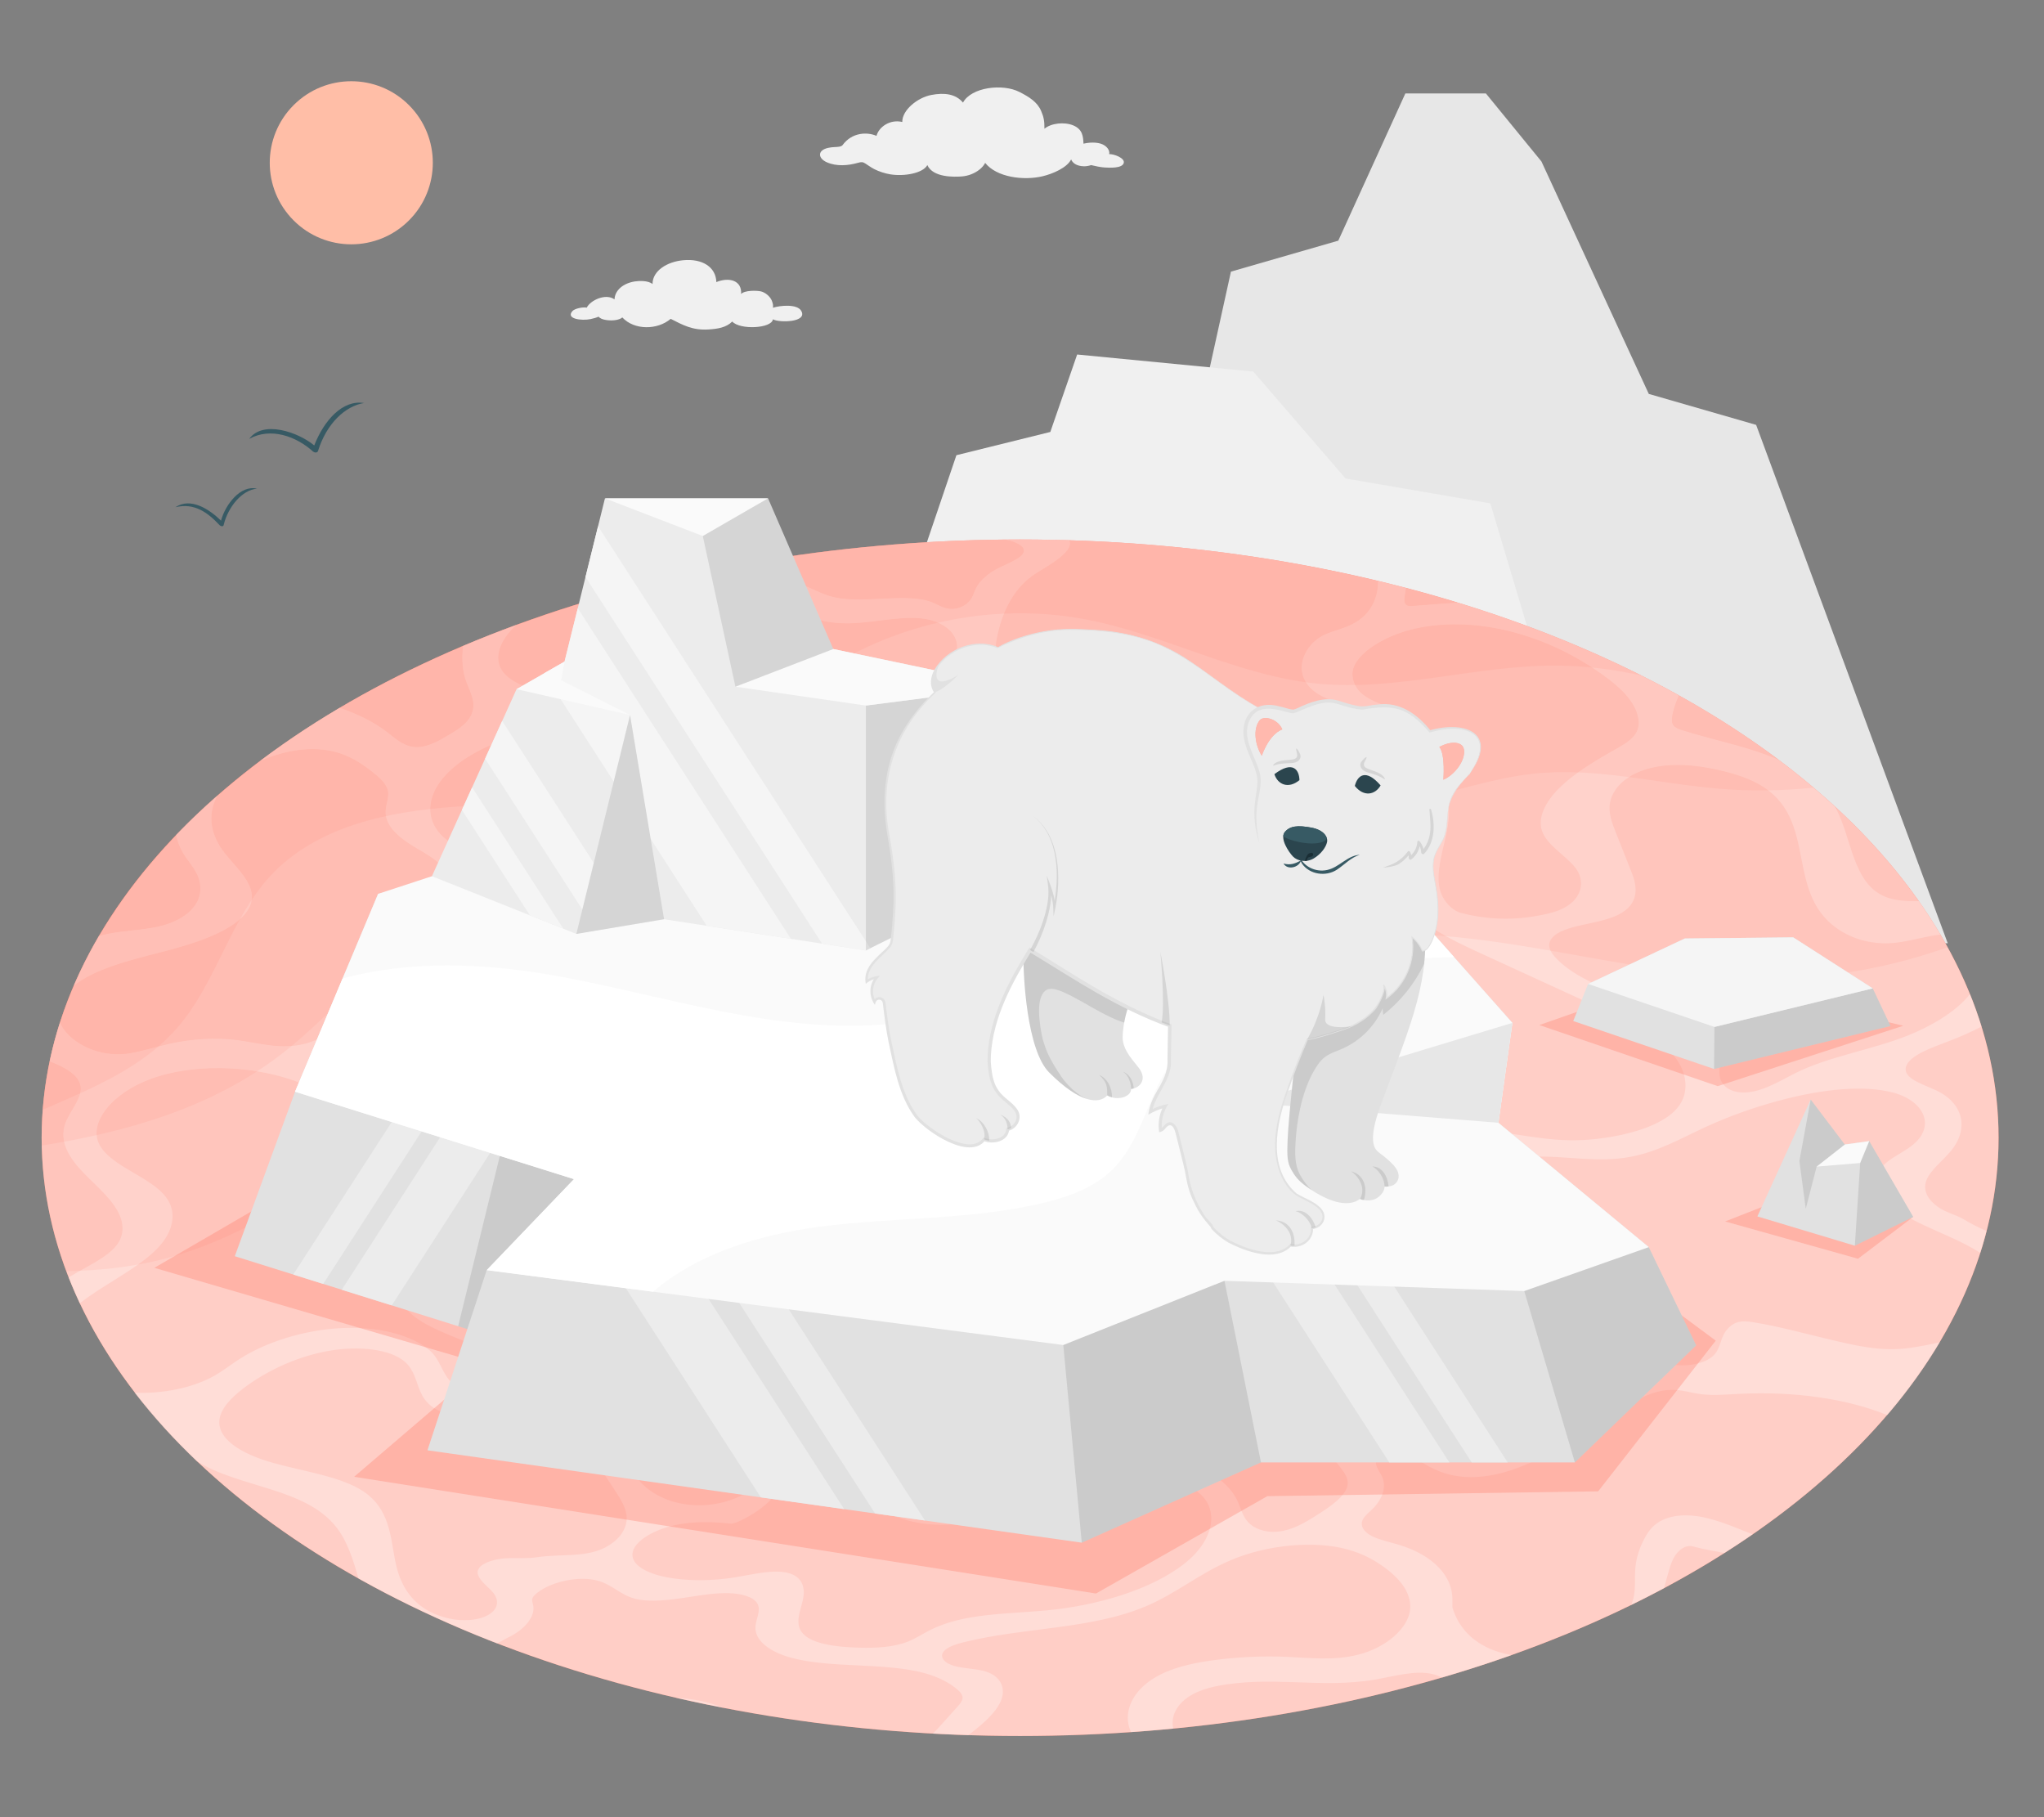 <?xml version="1.0" encoding="UTF-8"?>
<svg id="Layer_2" data-name="Layer 2" xmlns="http://www.w3.org/2000/svg" viewBox="0 0 540 480">
  <rect x="0" y="0" width="540" height="480" fill="#808080" stroke="none"/>
  <defs>
    <style>
      .cls-1, .cls-2, .cls-3, .cls-4, .cls-5, .cls-6, .cls-7, .cls-8, .cls-9, .cls-10, .cls-11, .cls-12, .cls-13, .cls-14, .cls-15, .cls-16, .cls-17, .cls-18 {
        stroke-width: 0px;
      }

      .cls-1, .cls-3, .cls-16 {
        fill: #ff735d;
      }

      .cls-2 {
        fill: #375a64;
      }

      .cls-3, .cls-19 {
        opacity: .3;
      }

      .cls-4 {
        fill: #e1e1e1;
      }

      .cls-5 {
        fill: #ececec;
      }

      .cls-6 {
        fill: #ffbea7;
      }

      .cls-7 {
        fill: #2b454e;
      }

      .cls-8 {
        opacity: .5;
      }

      .cls-8, .cls-14, .cls-17 {
        fill: #fff;
      }

      .cls-9 {
        fill: #f5f5f5;
      }

      .cls-10 {
        fill: #f0f0f0;
      }

      .cls-11 {
        fill: none;
      }

      .cls-12 {
        fill: #1a2e35;
      }

      .cls-13 {
        fill: #e7e7e7;
      }

      .cls-15 {
        fill: #fafafa;
      }

      .cls-16, .cls-18 {
        opacity: .1;
      }

      .cls-17 {
        opacity: .65;
      }
    </style>
  </defs>
  <g id="Layer_2-2" data-name="Layer 2">
    <g>
      <rect class="cls-11" width="540" height="480"/>
      <g>
        <g id="Iceberg">
          <polygon class="cls-13" points="514.57 249.16 463.95 112.23 435.59 104.05 407.23 42.65 392.55 24.68 371.28 24.68 353.56 63.57 325.2 71.75 286.07 249.16 514.57 249.16"/>
          <polygon class="cls-10" points="428.44 249.16 393.72 132.95 355.47 126.38 331.1 98.14 284.57 93.64 277.48 114.1 252.67 120.24 208.95 249.16 428.44 249.16"/>
        </g>
        <g id="Birds">
          <path class="cls-2" d="m96.18,106.46c-5.66-.93-10.57,4.56-13.16,11.2-4.24-3.53-13.56-6.75-17.18-1.73,5.62-3.14,12.42-.7,16.87,3.35.3.25,1.12.46,1.32-.19,2.28-7.3,7.23-11.85,12.16-12.64Z"/>
          <path class="cls-2" d="m67.88,129.09c-4.32-1.08-8.36,4.2-9.49,8.44-3.06-3-7.99-6.26-12.05-3.55,5-1.22,8.52,1.37,11.71,4.78.22.21.91.45,1.03-.06,1.18-4.9,4.94-9.31,8.8-9.61Z"/>
        </g>
        <path id="Cloud" class="cls-10" d="m172.39,75.01c0-3.46,3.8-5.87,8.09-6.27,5.06-.48,8.65,1.78,8.77,5.77,3.31-1.36,6.8-.49,6.54,3.15.86-.99,4.08-.96,5.24-.69,1.22.29,2.46,1.39,2.88,2.46.34.86.36,1.26.3,1.86,1.93-.63,6.32-1.02,7.42.75,1.95,3.15-5.85,3.25-7.43,2.3-.33,2.45-8.72,2.85-10.75.59-1.59,1.6-3.87,1.95-6.33,2.1-4.15.25-6.7-1.16-9.93-2.81-3.52,2.98-9.61,3.04-12.78-.37-.81.76-3.04,1-4.82.57-1.17-.28-1.44-.78-1.44-.78-.63.29-1.38.48-2.15.65-2.3.48-6.58-.03-4.79-2.1.61-.71,2.85-1.15,3.8-.93,1-1.97,5.03-3.85,7.34-2.18.09-2.39,2.28-4.26,5.35-4.74,1.03-.16,3.51-.3,4.68.68Z"/>
        <path id="Cloud-2" data-name="Cloud" class="cls-10" d="m217.92,39.33c1.03-.44,2.25-.46,3.13-.51,1.01-.06,1.33-.25,1.53-.47,2.52-3.46,6.58-3.52,8.98-2.46.64-2.4,3.6-4.44,6.81-3.67-.05-3.14,4.02-6.43,7.64-7.13,3.47-.67,6.47-.3,8.4,2.01,2.19-4.08,10.48-5.08,14.91-2.81,2.55,1.3,4.71,2.63,5.73,5.01.67,1.57.9,2.61.88,4.71,1.77-1.5,5.27-1.85,7.58-.9,2.49,1.02,2.65,2.92,2.73,4.84,2.47-.57,4.11-.14,4.57,0,1.57.5,2.46,1.76,2.22,2.76,1.25-.05,4.21,1.03,3.85,2.34-.41,1.48-3.82,1.26-5.09,1.19-1.05-.06-2.41-.37-3.55-.63-.35.16-1.28.33-1.86.32-2.17-.06-3.07-1.01-3.4-1.82-1.1,2.21-4.9,3.83-7.58,4.46-5.04,1.18-12.12.26-15.13-3.54-.34.67-.89,1.28-1.53,1.79-1.25.98-2.91,1.66-4.67,1.79-2.06.15-7.59.31-9.08-3-1.15,2.15-6.08,3.05-9.81,2.44-1.4-.23-2.96-.74-4.16-1.35-.97-.49-1.52-.95-2.38-1.49-.73-.46-1.06-.46-2.05-.18-2.58.72-5.57.98-8.17-.17-2.07-.92-2.47-2.68-.5-3.53Z"/>
        <circle id="Sun" class="cls-6" cx="92.8" cy="43" r="21.54" transform="translate(-3.22 78.21) rotate(-45)"/>
        <g id="Sea">
          <ellipse class="cls-1" cx="269.5" cy="300.53" rx="258.5" ry="158.02"/>
          <ellipse class="cls-17" cx="269.5" cy="300.53" rx="258.5" ry="158.02"/>
          <g class="cls-19">
            <path class="cls-14" d="m463.02,405.28c-3.83-1.48-7.48-3.13-11.77-4.22-3.48-.91-8.16-1.32-11.88.37-2.51,1.14-3.82,2.94-4.73,4.6-1.47,2.66-2.35,5.38-2.59,8-.26,2.72.13,5.36-.51,8.13-.14.59-.35,1.19-.61,1.8,2.94-1.44,5.84-2.93,8.7-4.46.42-1.62.87-3.25,1.35-4.87.38-1.29.82-2.62,1.61-3.8.82-1.19,2.11-2.25,3.39-2.43.73-.1,1.4.09,2.03.27,1.98.56,4.74.99,7.55,1.55,2.56-1.62,5.04-3.26,7.46-4.93Z"/>
            <path class="cls-14" d="m42.68,251.49c9.05-2.29,19.27-5.61,22.71-10.95,3.73-5.73-2.3-10.49-6-15.19-3.52-4.45-4.91-9.94-1.85-15.32-3.93,3.43-7.6,6.93-11.03,10.49.36,1.71.94,3.3,1.79,4.72,1.12,1.91,2.64,3.51,3.65,5.51,1.01,1.98,1.45,4.53.31,7.06-1.76,3.84-6.36,6.02-10.3,6.9-4.54,1.01-8.97,1.04-13.52,1.96-.78.16-1.57.36-2.36.59-2.54,4.34-4.75,8.74-6.65,13.18,5.39-4.41,14.8-6.8,23.26-8.95Z"/>
            <path class="cls-14" d="m178.56,448.48c4.13.95,8.3,1.82,12.49,2.64-3.05-1.31-6.77-2.18-10.8-2.53-.56-.05-1.13-.08-1.69-.11Z"/>
            <path class="cls-14" d="m512.47,354.55c-2.51.6-5.09,1.07-7.62,1.45-7.95,1.21-15.31-.73-22.34-2.4-6.46-1.53-12.82-3.31-19.51-4.37-2.5-.4-4.95-.48-7.07,2.38-1.61,2.18-1.29,4.8-3.58,6.74-3,2.52-9.31,2.89-12.78,1.49-3.47-1.4-4.9-3.92-6.5-6.26-6.74-9.77-18.62-17.8-34.05-22.99-2.72-.92-5.68-1.82-6.93-3.51-1.33-1.78-.59-4.04.2-6.17,1.31-3.69,2.63-7.38,3.94-11.09.32-.88.67-1.82,1.76-2.61,1.65-1.2,4.38-1.57,6.74-1.67,8.85-.36,17.04,1.72,26.01.03,7.22-1.33,13.33-4.85,19.6-7.76,6.64-3.07,13.88-5.63,21.38-7.53,9.72-2.45,20.57-3.81,28.6-1.63,8,2.21,11.31,8.94,4.69,14.02-2.13,1.65-5.04,2.96-6.95,4.68-4.16,3.7-2.36,7.98,1.14,10.9,4.14,3.47,10.22,5.88,15.92,8.46,2.85,1.3,5.65,2.68,8.06,4.24.62-1.93,1.16-3.86,1.65-5.8-2.08-.87-4.05-1.89-5.95-3.03-2.18-1.31-4.79-1.81-6.89-3.31-2.58-1.83-4.1-4.33-3.06-7.03,1.01-2.68,4.3-5.14,6.46-7.74,4.89-5.92,3.3-12.64-3.84-16.01-3.59-1.69-8.82-3.14-8.02-6.2.77-2.96,6.59-5.03,11.31-6.81,3.03-1.15,5.94-2.44,8.67-3.86-.89-2.88-1.9-5.75-3.05-8.6-3.98,5.06-11.13,8.86-16.53,11-9.49,3.78-20.73,5.46-29.52,9.85-4.57,2.28-9.56,5.53-14.63,5.13-3.47-.29-5.18-2.31-5.47-4.37-.31-2.05.38-4.27-.03-6.29-.68-3.34-4.33-5.88-8.4-7.92-11.65-5.83-27.86-9.15-35.09-17.2-1.29-1.43-2.22-3.21-.79-4.95,3-3.67,12.2-3.46,17.63-6.23,5.62-2.88,4.87-7.47,3.49-11.01-1.42-3.57-2.83-7.14-4.25-10.7-1.01-2.56-2.03-5.14-1.5-7.94.51-2.8,2.84-5.87,7.07-7.8,6.05-2.75,13.68-2.32,19.63-1.14,4.67.92,9.04,2.18,12.45,4.07,16.68,9.24,6.1,29.55,22.24,39.11,3.35,1.98,8.06,3.38,13.49,2.91,4.13-.37,8.32-1.78,12.4-2.22-1.76-2.98-3.65-5.93-5.71-8.85-3.2.06-6.32-.08-8.95-1.17-8.52-3.58-8.72-15.26-12.93-23.27-.1-.18-.2-.36-.3-.54-4.62-4.23-9.6-8.36-14.95-12.37-.81-.36-1.62-.7-2.45-1.01-7.37-2.83-15.44-4.39-23.05-6.81-1.03-.34-2.11-.75-2.48-1.74-.5-1.36.42-4.44,1.69-7.39-17.92-9.99-37.59-18.17-58.36-24.52-3.96.21-7.96.56-11.93.86-.58.04-1.2.06-1.63-.21-.81-.52-.58-1.83-.4-2.92.1-.54.17-1.08.23-1.62-2.46-.64-4.93-1.26-7.41-1.85.06,1.17-.08,2.37-.38,3.56-.75,2.96-2.72,6.28-7.23,8.25-2.17.96-4.71,1.5-6.76,2.52-2.02,1.02-3.37,2.45-4.27,3.83-2.95,4.61-1.48,9.49,3.71,12.22,2.75,1.42,6.38,2.28,9.4,3.52,2.79,1.14,5.1,2.62,6.77,4.37,2.09,2.21,2.82,5.55-1.07,7.73-1.77,1.02-4.09,1.51-6.3,1.98-10.11,2.11-22.16,4.06-28.46.42-4.63-2.68-4.19-7.43-6.92-11-1.59-2.08-4.2-3.72-7.07-5.18-10.15-5.22-23.46-8.46-38.14-9.31-5.14-.29-11.08-.52-13.29-3.02-1.3-1.48-.94-3.42-.54-5.27,1.17-5.68,3.72-11.84,9.15-15.9,2.52-1.88,11.49-6.16,9.87-9.45-5.59-.17-11.18-.22-16.77-.18,1.31.29,2.51.67,3.46,1.23.74.43,1.31.99,1.31,1.66-.05,1.8-3.77,3.15-6.45,4.46-2.94,1.45-5.17,3.41-6.19,5.44-.53,1.03-.73,2.08-1.47,3.1-.74,1.04-2.22,2.07-4.01,2.33-2.49.38-4.07-.82-5.82-1.55-6.46-2.8-17.88.23-25.71-1.37-2.68-.55-4.78-1.6-6.94-2.58-5.33-2.39-11.31-4.31-17.03-6.41-3.68.66-7.34,1.37-10.98,2.13,6.47,1.31,12.05,3.84,16.84,6.54,5.83,3.28,11.82,7.11,20.85,7.15,6.16.03,12.88-1.75,18.87-1.39,9.34.59,13.5,7.41,7.74,12.77-2.25,2.12-5.54,3.82-8.52,5.65-5.91,3.62-10.84,7.88-12.82,12.36-2,4.48-.69,9.11,4.47,11.63,2.94,1.43,10.56,2.24,8.07,4.63-3.94,3.78-13.49.5-19.74-.33-4.89-.65-9.86-.89-15.14-.06-6.95,1.1-14.26,3.14-20.78,2.23-4.71-.66-10.88-2.4-12.13-7.24-1-3.92,1.66-8.49-.11-12.19-2.36-4.89-11.55-6.76-20.01-8.08-8.46-1.32-17.78-2.89-20.85-7.56-2.08-3.15-.75-7.23,2.55-10.79.4-.44.83-.86,1.28-1.28-4.78,1.76-9.5,3.61-14.13,5.57-.43,3.52-.17,6.98.94,9.75,1.05,2.69,2.74,5.6,1.08,8.76-1.11,2.15-3.43,3.61-5.54,4.86-2.7,1.62-5.58,3.27-8.38,3.37-3.35.14-5.68-2.03-8.01-3.85-3.51-2.76-8.06-4.97-12.66-6.52-1.03.61-2.06,1.21-3.07,1.83-6.45,3.94-12.49,8.05-18.11,12.29,5.12-2.3,11.16-3.63,16.52-3.07,5.9.6,9.86,3.21,13.21,5.84,1.97,1.55,3.9,3.21,4.2,5.31.21,1.62-.58,3.36-.65,5.03-.24,4.26,4.09,7.51,8.71,10.18,4.4,2.55,9.58,5.79,6.67,9.87-.81,1.14-2.17,2.16-3.24,3.27-3.26,3.36-3.26,7.33,0,9.8,3.78,2.87,11.31,3.71,13.77,7.13,2.49,3.47-2.31,8.86-9.38,10.57-6.97,1.69-14.25-.02-21.01,2.09-6.47,2.02-10.14,6.82-16.72,8.57-6.4,1.69-12.27-.2-18.21-.97-5.52-.68-11.8-.33-17.79,1.03-3.48.77-6.85,1.88-10.37,2.48-3.17.53-6.46.21-9.4-.77-3.49-1.17-6.5-3.26-8.32-5.97-.31-.46-.55-.93-.74-1.43-1.1,3.42-1.99,6.86-2.72,10.31,4.13,1.58,7.88,3.69,8.19,6.77.31,3.05-2.84,6.33-4.03,9.53-1.82,4.9,1.11,9.35,4.8,13.16,3.66,3.8,8.17,7.36,9.79,11.84.85,2.43.79,5.18-1.44,7.73-2.2,2.55-6.21,4.54-9.82,6.59-.83.47-1.66.96-2.49,1.46.9,2.29,1.88,4.57,2.95,6.85,1.49-1.17,3.11-2.3,4.75-3.37,6.01-3.9,12.88-7.63,16.71-12.19,3.5-4.19,4.05-8.81,1.43-12.37-3.99-5.51-14.71-8.22-17.7-14.05-2.92-5.7,3.37-13.63,13.79-17.36,6.61-2.38,14.11-3.06,20.82-2.7,10.7.57,19.75,3.6,26.57,7.74,5.5,3.33,9.81,8.1,6.64,13.35-2.9,4.81-11.6,9-12.44,13.81-.72,4.04,4.49,6.79,9.76,8.66,5.29,1.89,11.36,3.61,13.38,7.11,1.71,2.95.19,6.61,1.02,9.8,2.46,9.38,23.16,11.28,30.44,19.19.95,1.04,1.43,2.62-.47,3.58-.92.46-2.1.61-3.19.68-4.83.41-10.2,1.89-13.14-.86-2.81-2.59-3.01-6.18-6.02-8.69-4.86-4.09-13.69-6.29-23.3-5.8-9.64.49-19.86,3.62-27.07,8.32-2.14,1.39-4.04,2.91-6.35,4.23-5.88,3.35-14.08,4.86-21.14,4.5,4.77,6.19,10.23,12.23,16.39,18.08,11.3,7.12,28.75,6.97,36.96,17.52,2.95,3.79,4.41,8.63,5.81,13.5,11.53,6.48,23.79,12.2,36.61,17.17,1.73-.99,2.93-1.59,2.93-1.59,4.58-2.19,7.26-5.72,6.59-8.6-.13-.59-.4-1.17-.16-1.79.19-.5.7-.97,1.26-1.42,3.84-3.04,11.18-4.52,15.91-3.21,3.95,1.06,5.85,3.65,9.77,4.74,4.13,1.1,9.6.34,14.67-.45,3.48-.54,7.03-1.09,10.36-.98,3.35.11,6.46,1,7.45,2.76,1,1.8-.37,4.02-.52,6.06-.25,3.75,3.85,6.65,9.13,8.15,5.31,1.5,11.68,1.81,17.97,2.11,6.26.3,12.66.64,17.94,2.14,3.39.99,6.26,2.45,8.33,4.26.8.68,1.48,1.49,1.33,2.42-.14.77-.82,1.53-1.5,2.27-1.49,1.65-2.97,3.3-4.47,4.97-.6.66-1.21,1.32-1.86,1.97,3.12.17,6.24.31,9.36.41,3.62-2.77,7.1-5.73,8.53-8.87,1.47-3.22.34-6.64-3.99-7.98-2.42-.73-5.53-.74-8.05-1.4-2.53-.63-4.44-2.34-2.83-4.05,1.05-1.11,3.24-1.79,5.22-2.28,15.94-3.95,33.54-3.36,48-9.46,8.27-3.51,14.25-8.74,22.56-12.23,9.74-4.12,22.23-5.22,30.98-2.74,3.94,1.11,7.11,2.87,9.75,4.85,4.17,3.1,7.21,7.01,6.48,11.47-.74,4.46-6.06,9.49-13.66,11.42-6.41,1.62-12.78.82-19,.56-5.88-.26-12.01,0-18.17.76-5.2.64-10.67,1.71-15.04,3.91-7.29,3.64-9.75,9.56-8.2,14.16.12.36.27.71.43,1.06,3.72-.26,7.44-.57,11.14-.93-.35-1.5-.2-3.18.68-4.82,1.95-3.69,6.47-5.48,10.33-6.3,14.5-3.04,27.85.64,42.3-1.82,5.11-.89,10.51-2.51,15.07-1.49.95.22,1.83.56,2.68.95,6.21-1.82,12.34-3.79,18.35-5.93-2.58-.46-4.93-1.22-6.87-2.21-4.98-2.54-7.58-6.37-8.8-10.41v-1.87c.19-6.36-5.15-11.91-13.99-14.61-2.43-.75-5.14-1.28-7.22-2.31-2.06-1.03-3.38-2.72-2.39-4.51.51-.94,1.61-1.8,2.5-2.67,2.94-2.93,3.81-6.33,2.3-9.02-.98-1.71-2.6-3.81,0-5.4,1.63-.99,4.18-1.14,5.9-.69,1.74.46,2.86,1.35,4.02,2.19,3.24,2.31,7.47,4.32,13.05,4.49,10.11.31,20.13-5.23,28.13-10.22,4.24-2.65,8.48-5.3,12.69-7.94,3.65-2.26,8.05-4.78,12.77-4.88,2.86-.08,5.16.77,7.81,1.12,3.17.42,6.74.11,10.21-.07,14.63-.72,28.49,1.28,39.13,5.62,5.36-6.26,9.98-12.7,13.87-19.25Zm-155.13-176.14c-.47-4.95,7.77-10.41,16.58-12.37,8.82-1.95,17.69-1.1,25.04.74,9.82,2.5,17.69,6.65,24.31,11.36,4.61,3.3,8.75,7.02,9.54,11.63.26,1.5.1,3.15-1.22,4.7-1.27,1.5-3.52,2.71-5.65,3.92-5.32,3-10.43,6.19-14.07,9.84-3.64,3.64-5.72,7.8-4.47,11.31,1.33,3.76,6.16,6.35,8.81,9.69,2.63,3.37,2.07,8.62-4.36,11.21-1.97.78-4.17,1.19-6.33,1.57-6.77,1.19-13.65.71-19.57-.88-2.31-.62-4.35-2.94-5.18-5.04-1.52-3.83-.3-8.79.8-13.44,1.01-4.24,1.97-8.89.44-12.45-1.28-2.99-4.45-4.47-5.54-7.6-.74-2.12-.4-4.71-.55-7.09-.63-10.51-17.71-7.23-18.6-17.1Zm-34.08,37.66c5.9-4.61,15.56-7.29,24.42-8.05,12.2-1.01,24.59,1.79,26.85,8.27,1.96,5.58-3.88,12.24-3.69,18.2.24,7.69,10.26,12.68,19.66,17.01,10.26,4.7,20.49,9.41,30.75,14.11,11.64,5.35,24.01,11.56,24.03,21.13.02,2.24-.74,4.69-3.02,6.85-3.55,3.43-10.17,5.6-16.44,6.68-11.55,2.01-18.62.35-28.96-1.16-2.16-.31-4.71-.62-5.84-.93-.58-.17-2.6-.42-2.6-.42-6.43-1.14-8.39-1.42-13.09-3.77-3.03-1.54-5.59-3.55-5.72-6.13-.15-2.48,1.98-5.17,2.12-7.69.17-2.69-1.89-4.92-3.93-7.04-2.86-2.91-5.94-5.88-11.02-7.46-5.34-1.68-12.26-1.66-18.92-1.61-6.66.05-13.59.09-18.99-1.51-5.39-1.63-8.8-5.45-6.04-9.36,1.42-2.01,4.16-3.73,6.31-5.58,6.22-5.35,6.98-12.13,1.87-16.34-1.39-1.15-3.18-2.13-3.96-3.48-1.08-1.88-.09-4.21,1.32-6.36,1.21-1.86,2.76-3.7,4.89-5.37Zm14.21,127.46c1.38,3.09,2.68,6.75-1.19,9.84-1.87,1.51-4.68,2.56-7.41,3.47-3.76,1.23-8.17,2.39-12.04,2.48-2.81.08-7.63-.46-9.62-1.01-4.31-1.2-9.73-4.69-13.84-6-2.9-.95-7-1.75-10.01-2.6-3.04-.83-5.38-2.58-4.73-4.74.8-2.64,5.35-4.71,8.82-6.84,8.89-5.51,11.59-13.72,6.23-18.84-1.69-1.59-4.05-2.9-5.44-4.63-1.36-1.73-1.56-4.09.89-5.97,4.19-3.2,11.78-2.53,17.94-3.95,8.61-1.96,13.84-7.95,22.1-10.67,8.44-2.78,17.49-1.43,24.97.29,8.03,1.86,15.84,4.08,21.52,7.68,5.65,3.6,8.97,8.71,7.04,14.29-1.9,5.55-9.9,11.39-19.45,13.03-4.14.73-8.23.67-12.36,1.02-4.13.36-8.7,1.3-11.63,3.35-4.19,2.97-3.21,6.75-1.8,9.81Zm-166.26-55.55c-3.24-3.37-7.82-6.19-13.34-8.29-5.04-1.91-10.88-3.23-15.44-5.47-4.58-2.22-7.85-5.73-6.18-9.69,1.45-3.47,6.51-6.66,12.16-8.48,5.68-1.85,11.86-2.49,17.67-2.55,11.47-.15,22.15,1.75,30.26,5.43,3.12,1.42,6,3.25,6.18,5.79.15,1.83-1.13,3.79-2,5.7-1.78,3.93-1.43,8.38,3.78,10.09,3.61,1.18,8.64.78,12.86,1.34,4.21.58,7.77,3.12,5.04,5.64-.94.87-2.4,1.51-3.57,2.28-4.04,2.7-3.67,6.23-3.84,9.38-.26,4.47-2.24,9.15-5.77,13.59,0,0-.61.94-.96,1.22-6.7,5.24-11.8,12.17-21.82,14.51-6.77,1.58-13.17-.37-16.63-3.24-4.22-3.53-5.35-8.48-3.03-13.37,2.2-4.65,7.36-9.21,8.43-13.85.89-3.73-.98-7.13-3.8-10.02Zm58.05-38.85c1.9-5.51,12.13-10.44,21.55-11.12,9.45-.68,17.47,2.31,21.11,6.76,3.02,3.69,3.37,8.21,5.09,12.31,1.72,4.1,4.8,7.83,9.1,10.96,2.23,1.62,4.86,3.1,8.24,3.95,7.68,1.89,17.71.17,26.99-.96,6.65-.81,13.41-1.33,19.57-.77,6.18.58,11.78,2.31,14.54,5.37,1.92,2.13,3.19,5.66.27,8.12-2.89,2.46-8.25,2.77-11.83,1.56-.45-.15-1.62-.16-2.2-.12-5.63.42-12.33,1.64-17.62,3.51-6.85,2.41-12.58,5.97-19.3,8.54-6.72,2.57-15.52,4.01-20.43,1.61-7.02-3.41-1.11-11.48-4.92-16.45-2.7-3.55-9.83-4.9-16.71-5.52-5.38-.48-10.97-.69-16.74-.17-5.49.5-11.09,1.63-16.47,1.73-5.48.11-10.54-.92-14.12-2.87-2.43-1.31-4.21-3.35-2.77-5.55,2.13-3.19,9.34-4.5,13.17-7.28,5.56-4.05,1.88-8.96,3.48-13.62Zm-13.6,73.87c3.06-8.38,6.1-16.73,9.16-25.11,1.15-3.12,2.35-6.37,5.56-9.24,4.2-3.78,11.7-6.47,18.63-6.72,6.93-.25,12.93,1.98,14.88,5.51,1.28,2.33.9,5.08,1.24,7.64.48,3.79,2.55,7.29,5.99,10.14,2.11,1.77,4.76,4,2.26,6.25-2.5,2.23-7.64,2.26-11.82,2.85-7.27,1.04-13.81,4.7-17.75,8.69-3.94,3.99-5.78,8.31-7.52,12.54-1.31,3.14-2.63,6.29-3.95,9.45-.82,1.97-1.67,3.99-3.57,5.83-3.73,3.65-11.31,6.02-17.82,6.04-6.54.02-12.69-1.79-14.93-5.05-.21-.31-.52-1.35-.52-1.35-.14-2.99,1.98-4.8,5.01-7.71,2-1.92,4.59-3.66,6.67-5.56,4.88-4.45,6.74-9.42,8.49-14.22Zm-1.55,40.65c2.54-1.31,5.96-1.98,8.86-2.92,9.61-5.38,16.93-12.14,20.63-19.08,2.03-3.86,3-7.75,5.15-11.61,2.17-3.84,5.81-7.83,11.63-10.45.86-.38,1.81-.75,2.77-.86,1.29-.16,2.43.13,3.49.4,6.55,1.71,13.6,3.82,14.99,8.09,1.17,3.56-2.06,7.75-6.46,11.2-4.1,3.22-9.63,6.55-9.72,10.09-.05,2.24,2.27,3.99,5.12,5.18,6.34,2.6,15.22,2.86,22.62,4.58,7.39,1.72,13.62,6.06,10.15,11.12-4.49,6.52-20.4,8.53-27.37,14.55-2.71,2.33-3.8,5.06-6.72,7.32-4.8,3.7-13.53,5.12-19.98,4.18-6.45-.93-11.01-3.73-14.65-6.75-3.64-3.02-6.64-6.36-11.2-8.9-3.86-2.15-8.83-3.72-11.69-6.4-2.86-2.68-2.75-7.1,2.4-9.71Zm26.13-162.28c-2.32-3.07-2.68-6.98.34-10.61,4.78-5.73,16.72-9.15,26.64-9.22,9.92-.07,18.3,2.41,26.29,4.88,11.76,3.63,24.35,7.96,26.62,16.02.29,1.02.41,2.12-.23,3.22-.67,1.13-2.03,2.15-3.33,3.14-7.28,5.51-14.59,11.6-15.65,17.81-.79,4.6,1.98,8.69,5.68,12.2,1.72,1.66,3.71,3.57,2.23,5.75-1.08,1.57-3.71,2.77-5.26,4.26-3.58,3.46-1.07,8.05-6.47,10.69-4.64,2.26-10.84.53-12.18-2.29-1.37-2.79.19-6.15.4-9.25.31-4.93-3.03-9.41-9.05-12.1-3.99-1.77-9.56-3.65-7.87-6.97.45-.84,1.35-1.64,2.04-2.45,3.51-3.98,2.35-8.6-2.65-10.77-6.47-1.88-11.17-4.27-16.69-6.86-4.39-2.07-8.51-4.39-10.86-7.45Zm-113.44,42.92c-1.24-.77-2.35-1.7-2.13-2.9.39-2.1,4.58-3.73,6.51-5.76,3.28-3.43-.75-6.66-4.76-8.8-3.74-1.98-7.67-3.92-10.1-6.56-3.7-4.03-3.5-9.56.56-14.54,4.06-5.01,11.88-9.36,20.6-11.49,9.51-2.3,21.03-1.26,23.15,3.78.6,1.43.38,3.04.36,4.59-.14,7.34,4.96,14.71,16.67,16.27,7.69,1.03,16.65-.61,25.19-1.64,15.89-1.89,31.66-1.68,45.63.67,7.2,1.2,14.8,3.9,13.41,8.63-.97,3.23-6.07,6.17-11.42,7.69-5.38,1.51-11.05,1.88-16.55,2.22-3.55,1.45-10.57,4.34-12.61,7.13-1.61,2.23-.85,4.46-.71,6.65.15,2.18-.73,4.87-4.17,6.4-3.08,1.37-7.06,1.21-9.68.26-2.62-.95-4.29-2.51-6.23-3.88-5.18-3.67-12.75-6.17-21.65-6.49-11.62-.43-24.51,2.79-36.02,2.17-6.37-.34-12.03-1.91-16.03-4.39Zm-21.68,78.47c-2.66-1.34-5.81-3.61-7.25-6.48-1.42-2.88-.17-6.49,3.28-9.45,4.27-3.69,12.1-7.21,11.21-10.98-.35-1.52-2.19-2.59-3.95-3.6-4.38-2.44-8.75-4.9-13.12-7.36-2.61-1.48-5.37-3.18-5.01-5.58.28-1.8,2.35-3.62,4.83-5.06,7.46-4.28,19.23-5.42,25.78-2.51,4.21,1.9,6.15,5.06,9.56,7.43,4.05,2.81,10.07,4.42,15.96,5.97,5.87,1.55,11.89,3.14,16.01,5.92,4.1,2.8,5.97,7.06,2.85,11.17-2.26,2.92-6.77,5.48-8.38,8.47-1.51,2.85-.84,6.38-5.32,8.12-2.96,1.13-6.27.62-9.46.75-6.03.24-11.87,2.86-17.85,4.43-5.97,1.59-15.09.82-19.11-1.23Zm54.97,85.9c-5.35,2.84-11.77,1.72-18.27,2.68-2.77.42-5.41.12-8.17.27-2.74.17-6.09,1.07-7.12,2.64-.56.85-.37,1.66.05,2.39.93,1.62,2.87,2.87,3.97,4.4,1.12,1.56,1.21,3.7-1.14,5.27-2.82,1.9-7.56,1.96-10.84,1.19-9.86-2.29-13.02-9.1-14.23-15.54-1.21-6.44-1.55-13.48-8.29-17.99-5.86-3.93-15.54-5.23-23.77-7.52-8.24-2.28-15.82-6.51-14.09-12.44.89-2.99,4.07-5.93,7.79-8.5,5.62-3.9,12.92-7.27,20.79-8.67,7.9-1.4,16.29-.51,20.16,2.84,2.54,2.22,2.95,5.24,4.13,7.94,1.18,2.71,3.63,5.4,8.43,5.92,6.36.71,13.96-2.68,20.63-2.45,7.01.23,10.27,4.2,12.62,7.79,3.28,4.98,6.53,9.97,9.81,14.95,1.48,2.27,2.99,4.59,3.01,7.19.03,2.6-1.69,5.61-5.47,7.62Zm4.71-28.88c-2.44-10.14-10.88-19-23.72-24.93-6.59-3.02-14.39-5.34-19.27-9.33-4.86-4-5.96-10.4.78-15.18,6.96-4.96,19.12-5.9,27.57-4.09,8.43,1.79,14.44,5.63,21.64,8.52,2.16.86,4.58,1.66,7.51,1.57,7.5-.22,12.91-6.99,20.56-8.08.83-.13,3.19-.25,3.89.93,1.21,2.13-2.59,6.98-5.58,9.8-2.99,2.81-7.31,5.19-10.66,7.89-3.36,2.72-5.77,6.17-3.87,8.64,2.93,3.88,14.4,3.28,16.75,7.34,2.21,3.81-5.08,8.61-5.92,13-1.15,5.89,9.5,10.04,5.46,15.92-2.2,3.2-8.46,5.55-13.99,5.8-5.51.25-10.22-1.25-13.47-3.37-2.67-1.73-4.52-3.86-5.59-6.23-1.18-2.62-1.42-5.46-2.09-8.2Zm148.25,33.13c-8.73,6.97-23.18,11.21-36.59,12.47-10.45.98-21.97.73-30.73,5.19-1.94.97-3.63,2.14-5.7,2.98-3.96,1.61-8.64,1.78-12.86,1.68-6.39-.15-13.24-1.01-15.46-4.25-1.64-2.4-.27-5.45.39-8.31.65-2.84.22-6.03-3.75-7.14-3.88-1.07-9.18.29-13.98,1.09-6.36,1.04-12.78,1.05-18.27,0-5.14-.98-9.81-3.33-8.91-6.78.78-3.01,5.78-5.8,10.95-6.94,5.16-1.14,10.37-.93,15.14-.41l1.38-.37c5.93-2.6,10.4-6.49,11.98-10.38.75-1.85.91-3.73,2.18-5.55,1.27-1.82,4.2-3.68,7.32-3.81,3.73-.17,5.48,1.99,6.53,3.88,2.53,4.6,5.14,9.3,10.63,12.66,5.5,3.35,14.61,5.07,23.57,2.85,5.6-1.38,10.33-4.06,15.46-6.18,8.12-3.33,17.53-5.28,26.34-5.44,5.34-.1,10.54.46,14.47,2.06,9.66,3.96,8.65,13.72-.08,20.69Zm107.65-44.76c-2.03,3.3-6.07,6.28-10.28,9.04-2.94,1.91-6.15,3.8-9.97,4.89-4.63,1.31-9.6,1.29-13.89.67-4.14-.61-7.82-1.74-10.82-3.33-2.71-1.43-5.01-3.27-8.78-3.77-6.26-.88-14.88,3.23-15.15,7.19-.23,3.45,4.66,5.83,4.22,9.3-.37,3.02-4.66,5.91-8.66,8.4-2.82,1.77-6.08,3.68-9.79,4.03-3.58.34-6.45-.93-7.92-2.58-1.45-1.65-1.86-3.65-2.71-5.51-1.65-3.53-5.08-6.56-9.82-8.7l-.99-.18c-4.46-3.06-13.79-1.69-21.44-1.64-1.61.02-3.45-.15-3.75-1.03-.14-.43.14-.91.46-1.35,4.05-5.29,17.39-7.83,19.99-13.23.76-1.55.44-3.14,1.69-4.64,1.86-2.25,6.49-3.45,10.49-3.82,3.97-.37,7.93-.23,11.9-1.11,5.55-1.24,10.25-4.59,10.97-7.82,1.03-4.64-5.24-8.44-2.07-13.05,1.96-2.81,6.99-4.89,11.88-5.93,4.87-1.03,9.82-1.26,14.74-1.91,3.16-.43,6.38-1.02,9.47-1.03,6.29-.07,10.98,2.21,14.95,4.54,7.95,4.66,14.84,9.94,20.52,15.73,4.71,4.81,8.62,10.63,4.77,16.82Z"/>
          </g>
          <path class="cls-16" d="m514.57,250.18c-12.3-22.44-33.05-43.52-62.28-61.39-100.95-61.71-264.62-61.71-365.57,0C21.46,228.67-1.59,284.58,17.5,335.79c8.4-.17,16.75-1.01,24.9-3.03,48.43-12.02,82.29-63.24,131.98-67.59,35.97-3.15,71.67,19.72,106.87,11.6,19.76-4.55,36.18-18.33,55.34-24.98,41.29-14.34,85.97,6.29,129.64,6.66,16.43.14,32.86-2.73,48.34-8.27Z"/>
          <path class="cls-16" d="m86.71,188.79c-51.33,31.38-76.54,72.67-75.67,113.8,22.6-3.6,44.73-10,62.78-23.75,17.3-13.18,30.45-32.8,50.89-40.12,19.4-6.94,41.21-1.17,61.23-5.99,21.82-5.26,38.8-22.31,59.32-31.45,17.33-7.71,37.2-9.52,55.63-5.06,19.99,4.84,38.52,16.81,59.08,16.71,15.39-.07,29.97-6.97,45.28-8.58,16.31-1.72,32.57,2.61,48.91,3.98,8.31.7,16.68.58,24.97-.27-7.98-6.74-16.92-13.19-26.85-19.26-100.95-61.71-264.62-61.71-365.57,0Z"/>
          <path class="cls-16" d="m287.12,163.68c20.69,3.98,39.82,14.81,60.78,16.89,21.06,2.09,42.02-4.84,63.18-4.75,7.64.03,15.13.98,22.51,2.59-101.55-51.11-251.94-47.66-346.87,10.37-47.41,28.98-72.55,66.41-75.43,104.36,13.11-5.7,26.37-11.07,35.61-21.73,10.27-11.85,13.86-28.51,24.51-40.01,12.19-13.16,31.22-17.1,49.06-18.31,17.83-1.22,36.26-.51,52.91-7.05,18.06-7.09,31.96-21.89,48.81-31.54,19.47-11.15,42.93-15.07,64.94-10.83Z"/>
        </g>
        <polygon id="Shadow" class="cls-3" points="505.45 321.43 490.86 332.49 455.76 322.64 473.25 315.78 505.45 321.43"/>
        <polygon id="Shadow-2" data-name="Shadow" class="cls-3" points="502.82 270.95 453.79 286.9 406.68 270.76 421.66 265.52 454.52 259.37 502.82 270.95"/>
        <polygon id="Shadow-3" data-name="Shadow" class="cls-3" points="453.28 354.13 422.22 393.93 334.82 395.2 289.54 420.92 93.55 390.09 128.16 360.47 40.78 334.89 117.18 290.46 211.98 274.52 351.04 273.22 392.95 309.35 453.28 354.13"/>
        <g id="Ice">
          <polygon class="cls-4" points="435.59 329.43 395.87 296.58 399.55 270.19 361.63 227.43 202.91 209.83 99.89 236.11 77.95 288.37 62.03 331.82 123.46 351.07 112.93 383.09 285.79 407.49 333.13 386.29 416.06 386.29 448.11 355.37 435.59 329.43"/>
          <g>
            <polygon class="cls-5" points="357.63 323.25 346.9 321.36 388.8 386.29 398.31 386.29 357.63 323.25"/>
            <polygon class="cls-5" points="85.39 339.14 123.55 280.01 112.83 281.9 77.48 336.66 85.39 339.14"/>
            <polygon class="cls-5" points="382.91 386.29 340.53 320.62 325.91 322.57 367.03 386.29 382.91 386.29"/>
            <polygon class="cls-5" points="197.41 328.87 183.89 326.49 231.19 399.78 244.37 401.64 197.41 328.87"/>
            <polygon class="cls-5" points="175.86 325.55 157.44 328.02 201 395.52 223.03 398.63 175.86 325.55"/>
            <polygon class="cls-5" points="144.54 281.22 129.92 279.26 90.29 340.68 103.5 344.81 144.54 281.22"/>
          </g>
          <polygon class="cls-15" points="99.89 236.11 77.95 288.37 151.64 311.46 128.59 335.49 280.91 355.28 323.49 338.32 402.69 341.03 435.59 329.43 395.87 296.58 399.55 270.19 361.63 227.43 202.91 209.83 114.11 231.45 99.89 236.11"/>
          <polygon class="cls-13" points="395.87 296.58 329.8 291.28 399.55 270.19 395.87 296.58"/>
          <polygon class="cls-18" points="123.46 351.07 128.59 335.49 151.64 311.46 132.05 305.32 121.04 350.31 123.46 351.07"/>
          <polygon class="cls-18" points="280.91 355.28 323.49 338.32 333.13 386.29 285.79 407.49 280.91 355.28"/>
          <polygon class="cls-18" points="402.69 341.03 416.06 386.29 448.11 355.37 435.59 329.43 402.69 341.03"/>
          <path class="cls-14" d="m384.13,252.8l-11.2-12.63c-20.06-1.16-40.19-1.28-60.26-.31-15.1.73-31.11,2.41-43.1,11.63-5.61,4.31-10.06,10.1-16.13,13.74-5.55,3.32-12.08,4.61-18.51,5.23-29.77,2.85-59-7.49-88.44-12.77-18.31-3.28-38.33-4.1-55.99.8l-12.54,29.88,73.69,23.09-23.05,24.04,43.92,5.71c11.87-10.17,28.2-15.1,44-17.18,19.58-2.57,39.65-1.7,58.87-6.24,6.76-1.6,13.6-4.01,18.54-8.88,6.67-6.59,8.72-16.41,13.24-24.62,7.42-13.47,21.52-22.23,36.27-26.54,13.16-3.84,26.96-4.57,40.69-4.93Z"/>
          <polygon class="cls-5" points="114.11 231.45 152.27 246.69 175.44 242.81 228.76 251.05 291.71 219.68 267.54 181.39 220.14 171.44 202.91 131.64 159.82 131.64 149.15 174.77 136.47 182.04 114.11 231.45"/>
          <g>
            <polygon class="cls-9" points="140 241.79 148.82 245.31 124.73 207.99 122.03 213.95 140 241.79"/>
            <polygon class="cls-9" points="156.87 227.95 153.85 240.25 128.16 200.4 132.67 190.43 156.87 227.95"/>
            <polygon class="cls-9" points="229.94 250.46 158 139.01 154.68 152.43 217.18 249.26 228.76 251.05 229.94 250.46"/>
            <polygon class="cls-9" points="208.95 247.99 186.71 244.55 171.9 221.59 166.45 188.85 162.14 206.44 143.72 177.87 149.14 174.77 152.64 160.66 208.95 247.99"/>
          </g>
          <polygon class="cls-18" points="228.76 251.05 228.76 186.37 267.54 181.39 291.71 219.68 228.76 251.05"/>
          <polygon class="cls-15" points="228.76 186.37 194.29 181.39 220.14 171.44 267.54 181.39 228.76 186.37"/>
          <polygon class="cls-15" points="202.91 131.64 185.67 141.59 159.82 131.64 202.91 131.64"/>
          <polygon class="cls-18" points="185.67 141.59 194.29 181.39 220.14 171.44 202.91 131.64 185.67 141.59"/>
          <polygon class="cls-15" points="136.47 182.04 166.45 188.86 148.23 179.68 149.15 174.77 136.47 182.04"/>
          <polygon class="cls-18" points="166.45 188.86 152.27 246.69 175.44 242.81 166.45 188.86"/>
        </g>
        <g id="Ice-2" data-name="Ice">
          <polygon class="cls-4" points="494.76 261.08 473.74 247.6 445.11 247.9 419.56 259.91 415.63 269.7 452.83 282.36 499.45 271.02 494.76 261.08"/>
          <polygon class="cls-18" points="452.83 282.36 452.94 271.26 494.76 261.08 499.45 271.02 452.83 282.36"/>
          <polygon class="cls-9" points="445.11 247.9 419.56 259.91 452.94 271.26 494.76 261.08 473.74 247.6 445.11 247.9"/>
        </g>
        <g id="Ice-3" data-name="Ice">
          <polygon class="cls-4" points="464.28 321.31 490.03 329.05 505.45 321.43 493.83 301.42 487.37 302.32 478.36 290.44 464.28 321.31"/>
          <polygon class="cls-15" points="487.37 302.32 479.93 308.15 491.44 307.2 493.83 301.42 487.37 302.32"/>
          <polygon class="cls-18" points="490.03 329.05 491.44 307.2 493.83 301.42 505.45 321.43 490.03 329.05"/>
          <polygon class="cls-18" points="479.93 308.15 477.06 319.3 475.38 306.67 478.36 290.44 487.37 302.32 479.93 308.15"/>
        </g>
        <g id="Bear">
          <g>
            <path class="cls-4" d="m367.49,307.08c-.8-.77-1.65-1.49-2.54-2.15-.53-.39-1.08-.78-1.46-1.32-1.08-1.51-1.28-4.73,1.23-11.55,7-19.01,12.75-31.44,11.72-46.68l-32.16,15.14c.44-.08-.59,6.16-.67,6.67-.39,2.56-.71,5.13-.95,7.71-.48,5.03-2.2,19.46-2.49,26.21-.18,4.27-.1,5.99,1.03,7.96.81,1.41,1.62,2.67,3.96,4.36,2.84,2.04,8.63,5.6,12.88,3.97.45-.17,1.26-.71,1.26-.71.32.22.72.24,1.04.3,2.02.37,3.73-.25,4.9-1.94.29-.41.53-.93.54-1.61.71.09,1.64-.13,2.02-.27.9-.35,1.58-1.23,1.69-2.19.17-1.5-.9-2.84-2-3.88Z"/>
            <path class="cls-18" d="m344.27,260.52c.44-.08-.59,6.16-.66,6.67-.39,2.56-.71,5.13-.95,7.71-.48,5.03-2.2,19.46-2.49,26.21-.18,4.27-.1,5.99,1.03,7.96.81,1.41,1.62,2.67,3.96,4.36.42.3.91.64,1.44.98-1.35-1.21-2.48-2.81-3.22-4.21-1.39-2.61-1.28-5.79-1.1-8.74.31-4.93,1.43-12.55,4.75-18.44.8-1.43,1.72-2.84,3.03-3.83,1.32-.99,2.93-1.48,4.45-2.13,4.76-2.05,8.68-5.96,10.76-10.7.05.57.1,1.14.15,1.71,4.59-3.57,8.32-8.23,10.82-13.47.32-3,.41-6.04.2-9.2l-32.16,15.14Z"/>
            <g>
              <path class="cls-18" d="m359.3,316.67h0c.32.22.72.24,1.04.3,1.07-3.62-.19-6.76-3.37-7.56,2.29,1.59,3.85,4.64,2.34,7.26h0Z"/>
              <path class="cls-18" d="m366.85,313.38c-.22-2.47-1.59-5.26-4.27-5.26,1.54.8,3.2,3.08,3.2,5.3.34.04.72.01,1.07-.04Z"/>
            </g>
            <path class="cls-4" d="m300.72,281.9c-2.37-2.89-4.09-5.03-4.13-7.87-.04-2.84,1.3-11.16,5.83-15.81l-32.03-10.04c-.34,10.24,1.06,29.35,6.77,35.08,8.21,8.25,13.25,8.42,15.35,6.1,2.86,1.58,6.37.26,6.3-1.69,2.72-.39,4.28-2.88,1.91-5.77Z"/>
            <path class="cls-18" d="m290.39,283.95c2.12,1.91,2.12,3.08,2.12,5.41.4.22.82.38,1.24.5.16-2.26-1.18-5.06-3.36-5.91Zm6.26-.88c1.42.85,2.17,2.91,2.17,4.6.25-.04.48-.09.7-.16-.11-1.58-.82-3.66-2.87-4.44Z"/>
            <path class="cls-18" d="m280.37,284.36c-3.33-4.9-4.06-7.16-4.68-9.12-.65-2.06-1.16-5.78-1.19-7.95-.03-1.67.16-3.89,1.27-5.23.83-1,2.11-1.01,3.27-.68,1.58.45,3.12,1.23,4.56,1.99,1.82.95,3.59,2,5.38,3,1.94,1.08,3.9,2.14,5.95,3,.68.29,1.37.51,2.07.73.68-3.7,2.29-8.65,5.41-11.86l-32.03-10.04c-.34,10.24,1.06,29.35,6.77,35.08,4.24,4.26,7.64,6.36,10.22,7.08-2.67-.97-5.53-3.82-7-5.99Z"/>
            <g>
              <g>
                <path class="cls-5" d="m362.61,191.65c-12.96-1-14.5.6-22.52-1.54-6.61-1.77-13.01-6.25-21.12-12.19-11.52-8.44-19.02-11.37-35.34-11.67-11.63-.21-20.03,4.83-20.03,4.83-3.13-1.78-10.24-1.13-14.45,3.15-5.18,5.28-2.15,8.62-2.15,8.62-10.81,10.29-15.06,22.13-12.22,38.29,1.66,9.43,2.1,15.46.87,26.73-.11.99-.24,1.64-.92,2.39-1.25,1.38-2.74,2.51-3.94,3.93s-2.1,3.25-1.83,5.08c.78-.6,1.72-.99,2.69-1.13-1.56,1.72-1.83,4.48-.61,6.46.19-.6.85-1,1.46-.9,1.41.24,1.18,2.47,1.32,3.54.19,1.44.4,2.88.64,4.32.51,3.08,1.11,6.14,1.86,9.17,1.25,5.05,2.78,10.86,6.27,14.87.41.47.85.91,1.35,1.29,9.21,7.11,14.24,6.62,16.02,4.05,3.04,1.2,6.21-.34,6.23-2.63,1.59-.45,2.56-1.56,2.76-2.91.18-1.23-.7-2.69-1.98-3.71-2.92-2.33-4.19-3.75-4.96-6.48-3.44-12.26,6.39-28.37,10.07-34.28,0,0,2.28,1.33,10.09,6.21,8.34,5.22,17.31,10.28,26.85,13.74-.09,2.67-.17,6-.18,9.99-.02,4.84-4.24,8.13-4.94,12.8,1.23-.68,2.55-1.19,3.92-1.51-1.09,1.93-1.53,4.22-1.26,6.41.93-.23,1.29-1.51,2.22-1.73,1.14-.27,1.86,1.16,2.14,2.3.72,2.92,1.45,5.83,2.17,8.75.55,2.2.76,4.62,1.49,6.76.09.26.19.52.29.78.86,2.06,1.89,4.1,3.11,5.97.36.54,2.32,2.43,2.32,2.99,1.09,1.21,3.43,3.27,6.08,4.42,3.21,1.39,9.63,3.62,13.43,1.11.4-.27,1.08-.97,1.08-.97.36.14.75.08,1.08.07,2.05-.08,3.59-1.04,4.37-2.94.19-.47.32-1.02.18-1.69.72-.07,1.58-.48,1.91-.7.81-.54,1.28-1.54,1.18-2.51-.15-1.5-1.49-2.58-2.78-3.36-.95-.58-1.93-1.1-2.95-1.55-.6-.27-1.22-.53-1.71-.97-1.38-1.25-6.09-5.24-4.91-16.64.54-5.03,4.87-16.74,8.06-24.08,2.24-.35,5.51-1.32,10.45-2.97,2.22-.74,6.39-3.43,7.72-5.38.66-.98,2.84-4.87,1.96-6.07.74,1.01,1.03,2.34.78,3.56,5.05-3.54,7.8-10.09,6.78-16.17,1.2.97,2.16,2.24,2.74,3.67.94-.05,1.6-.92,2.05-1.74,2.48-4.59,2.41-10.14,1.5-15.28-.47-2.69-1.15-5.49-.32-8.08.47-1.48,1.4-2.76,2.13-4.13,1.66-3.13.86-6.89,1.93-10.22.93-2.9,3.1-5.11,5.13-7.29,5.94-9.03-12.61-11.82-25.57-12.82Z"/>
                <path class="cls-4" d="m362.61,191.65c-4.41-.35-8.82-.4-13.24-.32-4.42.1-8.85-.78-12.94-2.43-12.27-5.16-21.29-16.08-34.14-20.02-4.2-1.36-8.6-1.95-12.99-2.28-4.4-.25-8.84-.45-13.18.37-4.41.71-8.68,2.31-12.59,4.25-5.73-2.52-13.19.45-16.27,5.76-1.06,1.76-1.41,4.26.01,5.9-10.8,9.83-15.04,23.18-12.34,37.48,1.23,6.78,2.05,13.72,1.6,20.63-.08,1.73-.23,3.45-.39,5.17-.2,1.28-.05,2.75-.83,3.89-2.3,2.82-6.46,5.09-6.01,9.19,0,0-.5-.2-.5-.2,1.04-.84,2.4-1.19,3.72-1.32,0,0-.6.66-.6.66-1.46,1.61-1.71,4.23-.57,6.07,0,0-.59.07-.59.07.6-1.64,2.81-1.44,3.15.23.46,3.48.86,6.94,1.58,10.38,1.48,6.68,2.71,13.84,6.8,19.47,2.7,3.48,14.12,11.15,17.56,5.86,2.02,1.01,5.76.51,5.96-2.14,0,0,0-.32,0-.32,2.24-.42,3.61-2.72,2.15-4.65-1.26-1.72-3.42-2.76-4.74-4.68-1.42-1.87-1.91-4.23-2.17-6.5,0,0-.15-1.7-.15-1.7,0,0,.03-1.71.03-1.71.52-10.22,5.55-19.55,10.78-28.08,0,0,.26-.42.26-.42l.41.25s8.96,5.53,8.96,5.53c8.96,5.63,18.21,10.94,28.17,14.55,0,0,0,.32,0,.32l-.12,5.95-.06,2.98c.48,5.24-4.13,9.06-4.99,13.9,0,0-.59-.41-.59-.41,1.52-.85,3.2-1.39,4.9-1.74-1.3,2.05-1.99,4.52-1.66,6.95,0,0-.48-.33-.48-.33.48-.1.83-.73,1.41-1.27,1.64-1.48,3.12.59,3.41,2.1.82,3.4,1.73,6.81,2.48,10.24.53,4.18,2,8.08,4.3,11.61.7,1.23,2.18,2.07,2.58,3.51,0,0-.09-.23-.09-.23,1.27,1.37,2.77,2.58,4.38,3.53,4.28,2.2,12.12,5.16,15.87.89,1.89.55,4.3-.43,5.12-2.29.37-.7.46-1.43.25-2.16,0,0,.32-.04.32-.04,2.54-.27,3.9-2.76,1.88-4.76-.8-.84-1.88-1.41-2.95-1.96,0,0-1.59-.85-1.59-.85-2.88-1.18-4.77-4.13-5.83-6.94-2.52-7.1-.59-14.68,1.85-21.51,1.6-4.64,3.38-9.21,5.32-13.71,2.24-.36,4.43-1.03,6.61-1.7,1.75-.6,4.67-1.35,6.26-2.36,3.49-1.83,6.4-4.65,7.33-8.58.12-.52.18-1.11-.06-1.5,0,0,.26-.19.26-.19.77,1.05,1.06,2.42.8,3.69,0,0-.25-.16-.25-.16,5.01-3.5,7.74-9.98,6.74-16.02,0,0-.06-.34-.06-.34l.27.22c1.22.98,2.18,2.28,2.77,3.72,0,0-.12-.08-.12-.08,1.04-.08,1.69-1.13,2.11-1.99,2.43-4.75,2.19-10.34,1.25-15.45-.37-2.07-.81-4.19-.49-6.32.27-2.17,1.71-3.89,2.61-5.76,1.72-3.87.39-8.6,2.88-12.23,1.58-3.04,5.62-4.97,5.1-8.8-1.74-7.13-20.35-8.22-26.6-8.89h0Zm0,0c6.31.62,32.3,2.16,25.61,12.85-2.98,2.98-5.71,6.5-5.72,10.9-.18,2.09-.21,4.27-1.12,6.23-.92,1.91-2.33,3.6-2.58,5.72-.31,2.09.13,4.19.51,6.26.78,4.15,1.09,8.51-.07,12.62-.46,1.52-1.01,3.08-2.02,4.33-.37.43-.92.78-1.53.78-.58-1.44-1.53-2.73-2.74-3.7,0,0,.21-.12.21-.12,1.03,6.14-1.72,12.73-6.82,16.32l-.33.23s.08-.39.08-.39c.24-1.18-.04-2.46-.76-3.43l.26-.19c.36.59.23,1.22.12,1.77-.43,1.66-1.22,3.19-2.16,4.62-2.19,2.59-5.24,4.48-8.43,5.57,0,0-3.21,1.04-3.21,1.04-2.15.67-4.31,1.33-6.55,1.71,0,0,.16-.12.16-.12-1.91,4.46-3.66,9-5.23,13.59-3.11,8.56-5.56,20.22,2.22,26.99,1.99,1.27,4.54,2,6.27,3.74,2.27,2.18.89,5.43-2.22,5.72,0,0,.26-.35.26-.35.17.76-.02,1.58-.36,2.22-.96,2.1-3.46,3.15-5.67,2.68,0,0,.33-.07.33-.07-4.15,4.33-11.94,1.41-16.51-.9-1.68-.99-3.21-2.21-4.55-3.65-.09-.21-.08-.26-.24-.52-1.84-2.11-3.23-3.95-4.38-6.56-1.33-2.48-1.91-5.37-2.38-8.12-.59-2.7-1.33-5.44-1.99-8.15-.39-1.26-.84-5.11-2.68-3.76-.46.37-.79,1.16-1.73,1.45l-.42.13s-.06-.45-.06-.45c-.29-2.28.17-4.65,1.3-6.66l.43.58c-1.6.36-3.12,1.04-4.53,1.87.23-2.34,1.26-4.51,2.4-6.44,1.55-2.59,2.84-5.11,2.65-8.16.03-1.87.12-7.01.15-8.95,0,0,.29.43.29.43-6.63-2.4-12.95-5.54-19.06-9.02-5.34-3.04-12.67-7.7-17.98-10.91,0,0,.67-.17.67-.17-5.17,8.4-10.17,17.56-10.72,27.59,0,0-.03,1.65-.03,1.65,0,0,.14,1.63.14,1.63.24,2.11.68,4.35,1.98,6.07,1.24,1.82,3.48,2.92,4.75,4.72,1.73,2.23.24,5.27-2.33,5.86,0,0,.31-.4.31-.4-.18,3.21-4.32,4.09-6.8,3.01,0,0,.49-.15.49-.15-4.1,5.45-15.59-2.28-18.65-6.13-4.18-5.77-5.4-12.99-6.89-19.8-.69-3.41-1.11-6.9-1.53-10.33-.17-1.1-1.54-1.18-1.88-.22,0,0-.21.71-.21.71-1.62-2.21-1.6-5.43.28-7.48,0,0,.28.53.28.53-.92.13-1.81.5-2.54,1.06,0,0-.43.33-.43.33l-.07-.53c-.46-3.83,2.92-6.37,5.32-8.7.62-.61,1.14-1.19,1.27-2,.36-2.51.54-5.13.7-7.68.47-6.89-.32-13.73-1.53-20.51-1.15-6.8-1.06-13.95,1.1-20.57,2.12-6.64,6.34-12.42,11.35-17.15,0,0,0,.27,0,.27-1.43-1.81-1.02-4.34.07-6.19,3.21-5.47,10.83-8.47,16.75-5.85,3.1-1.92,8.26-3.57,12.39-4.24,4.37-.81,8.84-.6,13.24-.33,8.86.47,17.58,3.11,24.91,8.16,7.35,4.87,14.07,10.81,22.24,14.3,8.36,3.72,17.33,1.89,26.16,2.83h0Z"/>
              </g>
              <path class="cls-18" d="m355.78,271.6c.35-.12.75-.29,1.18-.49,0,0-7,1.13-6.86-1.85.18-3.62-.46-6.47-.46-6.47,0,0-.73,5.58-4.31,11.78,2.24-.35,5.51-1.32,10.44-2.97Z"/>
              <path class="cls-18" d="m277.13,220.51c-.52-.97-1.13-1.89-1.82-2.73-.71-.83-1.52-1.58-2.39-2.24.86.68,1.64,1.44,2.33,2.29.67.86,1.26,1.78,1.75,2.75.96,1.96,1.56,4.07,1.87,6.22.33,2.15.38,4.34.27,6.51-.09,1.55-.26,3.11-.52,4.63-.06-.37-.12-.74-.2-1.11-.22-.98-.51-1.94-.86-2.87l-1.02-2.7.37,2.87c.19,1.52.06,3.09-.2,4.63-.27,1.54-.67,3.06-1.16,4.55-.87,2.66-2.06,5.21-3.42,7.65.09.05.37.22.89.53,1.35-2.53,2.51-5.17,3.36-7.92.47-1.53.85-3.1,1.1-4.69.12-.77.2-1.55.23-2.33.04.14.08.27.12.41.22.94.4,1.91.43,2.85l.09,2.25.45-2.18c.45-2.17.68-4.36.76-6.56.06-2.2-.04-4.4-.41-6.57-.36-2.17-1.01-4.29-2.03-6.24Zm31.9,50.38c0-7.03-2.47-19.4-2.47-19.4,0,0,1.31,13.82.32,18.58l2.15.81Z"/>
              <path class="cls-18" d="m257.94,295.41c.71.52,2.71,3.18,2.02,5.54.46.18.92.29,1.37.35.13-2.35-1.45-5.09-3.39-5.9Zm6.18-1.05c1.24.67,2.07,2,2.07,3.96.35-.1.67-.24.96-.4-.08-1.2-.77-2.75-3.03-3.56Z"/>
              <g>
                <path class="cls-18" d="m340.91,328.96h0c.36.14.75.08,1.08.07.26-3.76-1.64-6.56-4.92-6.66,2.58,1.06,4.75,3.71,3.84,6.59h0Z"/>
                <path class="cls-18" d="m347.58,324.13c-.74-2.37-2.68-4.8-5.3-4.22,1.67.45,3.79,2.32,4.26,4.49.34-.03.71-.14,1.04-.27Z"/>
              </g>
            </g>
            <path class="cls-4" d="m248.42,179.95c-1.73-.41-.95-3.52,0-4.94h0c-4.16,4.82-1.43,7.84-1.43,7.84,2.61-.84,6.15-4.57,6.15-4.57,0,0-3.11,2.05-4.73,1.67Z"/>
          </g>
          <g>
            <path class="cls-5" d="m334.02,224.88c-3.53-9.33-.56-15.82-1.59-20.34-1.04-4.51-5.34-9.79-2.56-14.92,2.78-5.12,9.35-2,11.54-1.71,1.22.16,3.73-2.15,8.69-2.74,2.93-.35,4.01.91,8.91,1.77,2.1.37,5.05-1.14,9.45-.29,3.64.71,6.59,3.41,9.28,6.51,11.16-2.97,17.38,1.57,10.44,11.29"/>
            <path class="cls-4" d="m332.67,222.59c-1.1-3.43-1.58-7.1-1.11-10.69.18-1.8.6-3.57.64-5.29.02-3.55-2.3-6.64-3.2-10.06-2-6.51,2.04-11.89,8.99-9.96,1.2.2,2.6.84,3.74.85.34-.07.75-.25,1.15-.43,3.2-1.51,7.06-3.03,10.64-1.94,1.74.54,3.4,1.08,5.15,1.39,1.76.39,3.44-.24,5.21-.36,5.89-.84,10.57,2.54,14.09,6.91,0,0-.28-.09-.28-.09,9.9-2.79,18.24,1.13,10.51,11.56,7.19-10.39-.6-13.86-10.37-11.02,0,0-.16.04-.16.04,0,0-.12-.13-.12-.13-5.69-6.53-9.3-7.35-17.62-5.93-2.29-.08-4.52-.91-6.65-1.52-4.01-1.2-7.71,1.09-11.38,2.45-.55.11-1.03-.07-1.52-.18-2.45-.64-5.22-1.5-7.61-.58-1.54.57-2.56,2.05-3.05,3.66-1.21,4.4,1.84,8.46,3,12.59.84,2.68-.07,5.55-.47,8.14-.6,3.5-.32,7.1.44,10.6h0Z"/>
            <path class="cls-7" d="m357.93,207.6c.66-2.7,2.84-4.73,6.81-.13-1.45,2.51-4.46,3.1-6.81.13Z"/>
            <path class="cls-7" d="m343.3,206.07c-.07-2.78-1.76-5.23-6.62-1.58.88,2.76,3.7,3.98,6.62,1.58Z"/>
            <path class="cls-1" d="m333.35,199.62c-1.76-2.78-2.38-7.05-.58-9.33,1.09-1.38,4.81-.41,6,2.37-3.63,1.39-5.42,6.96-5.42,6.96Z"/>
            <path class="cls-8" d="m333.35,199.62c-1.76-2.78-2.38-7.05-.58-9.33,1.09-1.38,4.81-.41,6,2.37-3.63,1.39-5.42,6.96-5.42,6.96Z"/>
            <path class="cls-1" d="m381.32,205.96c3.02-1.31,5.91-5.13,5.43-7.99-.34-2.06-3.29-2.38-6.5-.67,1.65,2,1.07,8.66,1.07,8.66Z"/>
            <path class="cls-8" d="m381.32,205.96c3.02-1.31,5.91-5.13,5.43-7.99-.34-2.06-3.29-2.38-6.5-.67,1.65,2,1.07,8.66,1.07,8.66Z"/>
            <path class="cls-18" d="m360.5,201.28c.05-.11.72-1.25.49-1.3-.01,0-.02,0-.03,0-.52.23-.75.58-1.11.98-.29.33-.5.73-.47,1.18.07,1.01,1.04,1.61,1.91,1.87,1.55.47,3.18.88,4.5,1.87.08-.1.07-.24,0-.35-.7-1.35-2.95-1.87-4.25-2.39-.31-.12-.61-.25-.86-.47-.47-.41-.43-.88-.19-1.4Z"/>
            <path class="cls-18" d="m342.66,199.09c-.02-.12-.39-1.39-.16-1.38.01,0,.02,0,.03.02.45.35.59.74.83,1.22.2.39.31.83.17,1.26-.32.96-1.4,1.31-2.31,1.35-1.62.07-3.3.08-4.82.71-.05-.11,0-.25.08-.34,1.01-1.14,3.32-1.09,4.71-1.28.33-.04.66-.09.95-.24.55-.28.64-.75.53-1.31Z"/>
            <path class="cls-18" d="m378.06,213.83c-.07-.22-.43-.3-.42,0,.1,2.09.46,4.11.16,6.21-.22,1.54-.79,3-1.72,4.23-.19-.7-.52-1.38-.95-1.95-.13-.17-.64-.43-.67-.03-.08,1.4-.67,2.64-1.64,3.6-.06-.28-.15-.56-.28-.84-.11-.23-.45-.36-.61-.13-.79,1.1-1.79,2.02-2.94,2.74-1.11.7-2.3,1-3.5,1.5-.23.1,2.92-.2,4.07-.93.98-.63,1.83-1.41,2.58-2.3.03.21.04.41.02.63-.03.32.35.68.66.46,1.16-.86,1.95-2.12,2.25-3.51.23.53.37,1.09.41,1.71.02.3.49.57.73.33,2.91-3.04,3.02-7.89,1.86-11.71Z"/>
            <g>
              <path class="cls-2" d="m359.27,225.78c-2.37.7-4.07,2.62-6.08,3.95-2.9,1.89-7.22,1.3-9.22-1.61-.44-.73-.73-1.52-.83-2.33,1.01,3.09,4.45,4.69,7.47,4.01,3.16-.64,5.3-3.83,8.65-4.01h0Z"/>
              <g>
                <path class="cls-7" d="m346.42,218.61c-3.49-.64-5.64-.49-7,1.19-1.36,1.68,1,5.2,2.13,6.41s3.54,1.72,5.51.55c1.97-1.17,3.29-3.03,3.54-4.37.25-1.35-.94-3.17-4.17-3.77Z"/>
                <path class="cls-2" d="m346.42,218.61c-3.49-.64-5.64-.49-7,1.19-.25.31-.37.68-.4,1.09.81.88,7.02,2.75,10.39,1.49.64-.24.99-.58,1.12-.96-.33-1.15-1.59-2.36-4.1-2.82Z"/>
                <path class="cls-12" d="m346.06,225.35c-.14.05-.29.1-.41.19-.16.12-.27.3-.37.48-.1.18-.56.97-.48,1.39.15,0,.29-.03.44-.05.11-.3.21-.74.37-.85.23-.16.53-.14.8-.22.19-.06.38-.18.47-.36.09-.18.06-.43-.09-.56-.19-.17-.49-.1-.73-.02Z"/>
              </g>
              <path class="cls-2" d="m343.71,227.29c-.5,1.87-3.58,2.63-4.62.81,1.8.49,3.01.04,4.62-.81h0Z"/>
            </g>
          </g>
        </g>
      </g>
    </g>
  </g>
</svg>